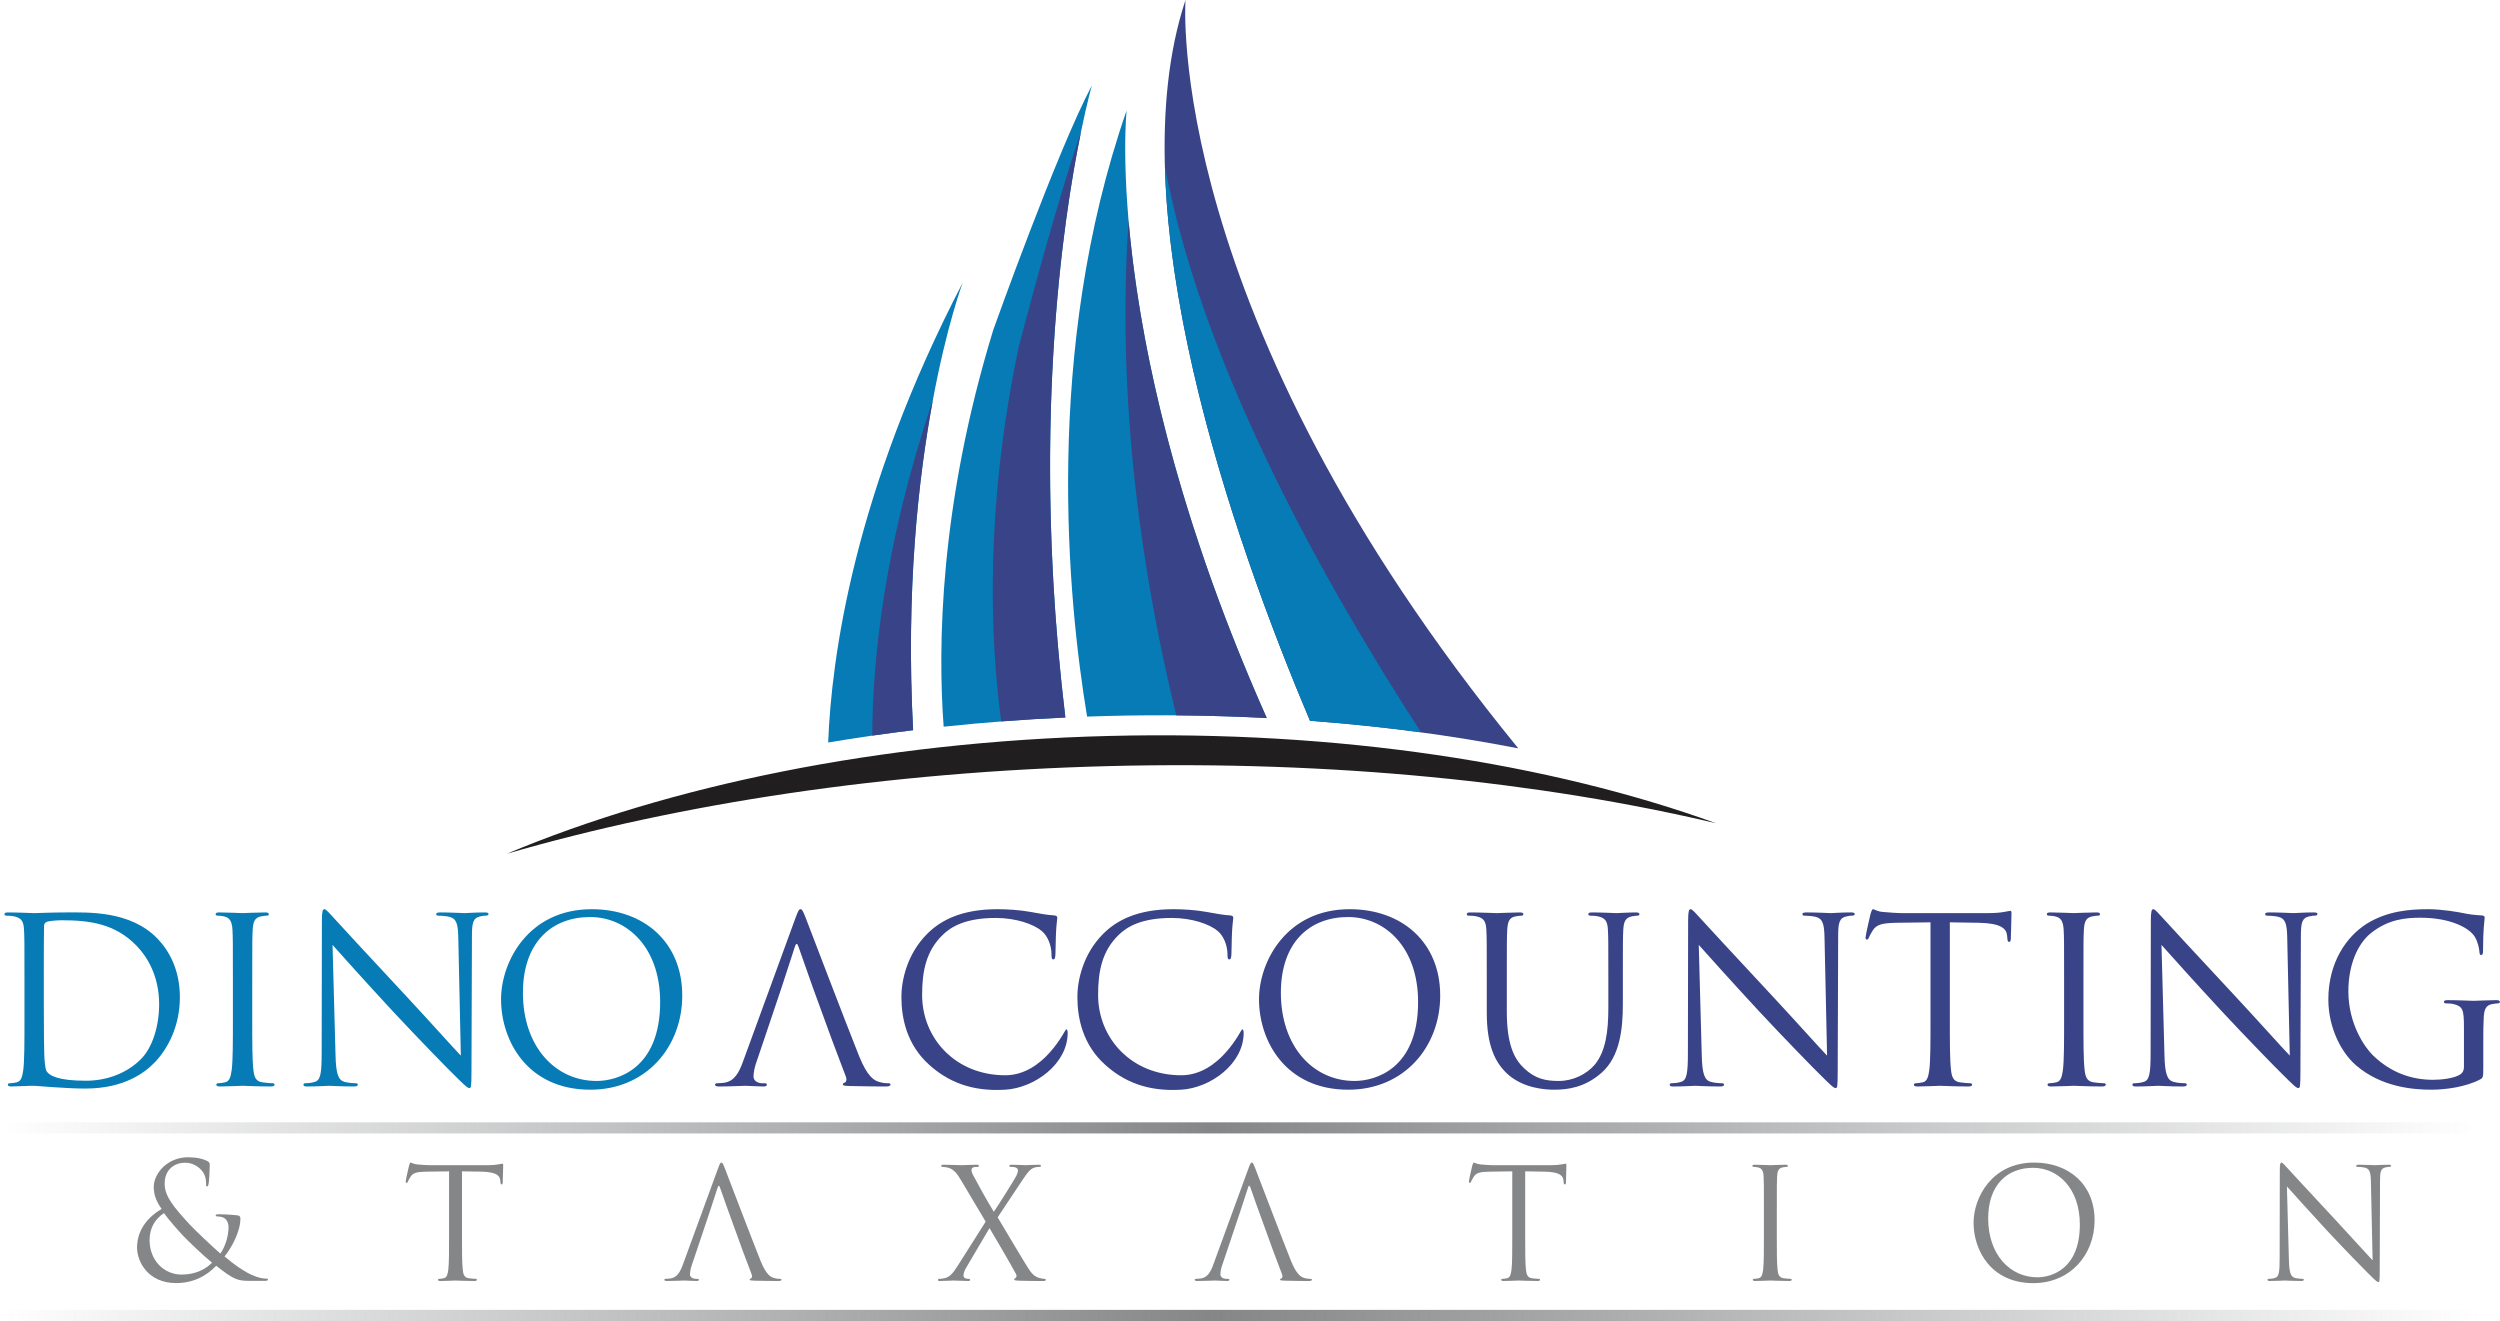 <?xml version="1.0" encoding="UTF-8"?>
<!DOCTYPE svg PUBLIC "-//W3C//DTD SVG 1.0//EN" "http://www.w3.org/TR/2001/REC-SVG-20010904/DTD/svg10.dtd">
<!-- Creator: CorelDRAW -->
<svg xmlns="http://www.w3.org/2000/svg" xml:space="preserve" width="5.072in" height="2.68in" version="1.0" style="shape-rendering:geometricPrecision; text-rendering:geometricPrecision; image-rendering:optimizeQuality; fill-rule:evenodd; clip-rule:evenodd"
viewBox="0 0 5066.57 2677.43"
 xmlns:xlink="http://www.w3.org/1999/xlink"
 xmlns:xodm="http://www.corel.com/coreldraw/odm/2003">
 <defs>
  <style type="text/css">
   <![CDATA[
    .fil3 {fill:#067BB6}
    .fil4 {fill:#394387}
    .fil5 {fill:#201E1E}
    .fil1 {fill:#848688;fill-rule:nonzero}
    .fil0 {fill:#067BB6;fill-rule:nonzero}
    .fil2 {fill:#394387;fill-rule:nonzero}
    .fil6 {fill:url(#id0)}
    .fil7 {fill:url(#id1)}
   ]]>
  </style>
  <linearGradient id="id0" gradientUnits="userSpaceOnUse" x1="-0" y1="2286.06" x2="5022.78" y2="2286.06">
   <stop offset="0" style="stop-opacity:0; stop-color:#848688"/>
   <stop offset="0.49" style="stop-opacity:1; stop-color:#848688"/>
   <stop offset="1" style="stop-opacity:0; stop-color:#848688"/>
  </linearGradient>
  <linearGradient id="id1" gradientUnits="userSpaceOnUse" xlink:href="#id0" x1="-0" y1="2666.18" x2="5022.78" y2="2666.18">
  </linearGradient>
 </defs>
 <g id="Layer_x0020_1">
  <g id="_1551245047776">
   <path class="fil0" d="M49.3 2066.81c0,44.8 0,81.67 -2.33,101.26 -1.87,13.54 -4.2,23.8 -13.54,25.67 -4.2,0.94 -9.8,1.87 -14,1.87 -2.8,0 -3.73,1.4 -3.73,2.8 0,2.8 2.33,3.73 7.46,3.73 7,0 17.73,-0.93 27.07,-0.93 9.8,-0.47 17.73,-0.47 18.66,-0.47 2.33,0 18.2,1.4 38.73,2.8 20.06,1.4 44.8,2.8 64.87,2.8 79.33,0 121.33,-32.66 141.39,-53.66 26.13,-27.53 50.4,-72.8 50.4,-131.6 0,-55.53 -21.93,-94.26 -45.26,-118.53 -55.53,-57.4 -140.93,-53.2 -187.13,-53.2 -28,0 -57.4,1.4 -63,1.4 -2.33,0 -31.73,-1.4 -52.73,-1.4 -5.14,0 -7.47,0.93 -7.47,3.73 0,1.87 1.87,2.8 3.73,2.8 4.2,0 12.13,0.47 15.87,1.4 15.4,3.26 19.13,10.73 20.07,26.6 0.93,14.93 0.93,28 0.93,100.8l0 82.13zm39.2 -89.6c0,-35.93 0,-83.53 0.46,-99.39 0,-5.14 1.4,-7.47 5.6,-9.34 3.73,-1.86 21,-3.26 30.33,-3.26 55.54,0 108.73,6.53 152.6,52.73 19.14,20.07 44.8,58.34 44.8,117.6 0,42.93 -13.07,87.73 -37.33,111.53 -27.53,27.54 -67.67,43.4 -111.06,43.4 -55.07,0 -73.27,-9.8 -79.33,-18.66 -3.73,-5.14 -4.66,-23.8 -5.13,-35.47 -0.47,-8.86 -0.93,-51.8 -0.93,-101.27l0 -57.87zm422.48 7.47c0,-72.8 0,-85.87 0.93,-100.8 0.93,-16.34 4.66,-24.27 17.26,-26.6 5.6,-0.93 8.4,-1.4 11.66,-1.4 1.87,0 3.73,-0.93 3.73,-2.8 0,-2.8 -2.33,-3.73 -7.46,-3.73 -14,0 -43.4,1.4 -45.73,1.4 -2.33,0 -31.73,-1.4 -47.13,-1.4 -5.13,0 -7.46,0.93 -7.46,3.73 0,1.87 1.87,2.8 3.73,2.8 3.27,0 9.33,0.47 14.46,1.87 10.27,2.33 14.94,10.26 15.87,26.13 0.93,14.93 0.93,28 0.93,100.8l0 82.13c0,44.8 0,81.67 -2.33,101.26 -1.87,13.54 -4.2,23.8 -13.54,25.67 -4.2,0.94 -9.8,1.87 -14,1.87 -2.8,0 -3.73,1.4 -3.73,2.8 0,2.8 2.33,3.73 7.46,3.73 14,0 43.4,-1.4 45.73,-1.4 2.33,0 31.73,1.4 57.4,1.4 5.13,0 7.47,-1.4 7.47,-3.73 0,-1.4 -0.94,-2.8 -3.74,-2.8 -4.2,0 -14.47,-0.93 -21,-1.87 -14,-1.86 -16.8,-12.13 -18.2,-25.67 -2.33,-19.6 -2.33,-56.46 -2.33,-101.26l0 -82.13zm162.71 -69.53c14.93,16.8 67.59,75.6 121.64,133.93 49.39,53.2 116.5,121.79 121.64,126.47 24.74,24.73 30.42,29.86 34.15,29.86 3.27,0 4.2,-2.34 4.2,-33.14l0.93 -273.46c0,-28 1.87,-38.27 17.26,-41.53 5.6,-1.4 8.87,-1.4 11.2,-1.4 3.26,0 5.13,-1.4 5.13,-3.27 0,-2.8 -3.26,-3.26 -8.4,-3.26 -19.13,0 -34.53,1.4 -39.74,1.4 -5.13,0 -27.54,-1.4 -48.46,-1.4 -5.6,0 -9.33,0.46 -9.33,3.26 0,1.87 0.47,3.27 3.74,3.27 3.73,0 14.39,0.47 22.79,2.33 14.47,3.73 17.74,14 18.2,44.33l5.13 237.06c-14.94,-15.4 -65.72,-72.33 -111.84,-121.8 -71.79,-77 -141.24,-152.13 -148.24,-160.06 -4.67,-4.67 -12.68,-14.93 -16.41,-14.93 -3.73,0 -5.13,5.13 -5.13,23.33l-0.46 267.4c0,42.46 -2.34,56 -14,59.27 -7,2.33 -15.4,2.8 -19.13,2.8 -2.33,0 -3.73,0.93 -3.73,2.8 0,3.26 2.8,3.73 7.47,3.73 21,0 40.6,-1.4 44.87,-1.4 4.2,0 22.87,1.4 49.39,1.4 5.6,0 8.4,-0.93 8.4,-3.73 0,-1.87 -1.4,-2.8 -3.73,-2.8 -4.2,0 -14.39,-0.47 -23.26,-2.8 -12.6,-3.73 -17.26,-15.86 -18.2,-54.13l-6.06 -223.53zm341.59 110.13c0,84 53.2,183.4 181.06,183.4 112.47,0 186.2,-86.33 186.2,-190.86 0,-108.73 -78.4,-175 -183.4,-175 -128.8,0 -183.86,106.86 -183.86,182.46zm44.33 -13.06c0,-102.2 58.33,-153.53 136.26,-153.53 73.73,0 141.87,60.2 141.87,172.2 0,135.79 -86.81,160.06 -128.8,160.06 -84,0 -149.33,-70 -149.33,-178.73z"/>
   <path class="fil1" d="M356.55 2600.64c48.15,0 73.85,-27.65 81.33,-35.13 35.78,28.3 43.59,30.58 67.67,30.58l31.88 0c2.93,0 5.53,-0.98 5.53,-2.28 0,-1.95 -1.63,-2.28 -4.55,-2.28 -11.71,0 -28.3,-6.51 -38.71,-12.69 -9.11,-5.21 -23.42,-13.99 -44.9,-32.2 14.31,-17.57 32.2,-50.42 32.2,-76.78 0,-3.26 -0.97,-5.86 -5.85,-6.5 -18.22,-1.95 -31.23,-2.28 -39.04,-2.28 -2.6,0 -5.2,0.65 -5.2,2.28 0,1.62 1.95,2.28 3.91,2.28 4.88,0 11.71,0.97 15.94,5.2 4.88,4.88 6.18,11.06 6.18,15.94 0,19.85 -7.48,41.64 -16.59,54 -10.41,-8.78 -50.42,-46.19 -61.48,-58.23 -33.84,-36.76 -51.4,-57.91 -51.4,-83.28 0,-30.58 21.79,-42.61 41.32,-42.61 14.31,0 25.37,6.83 32.53,14.31 8.13,8.46 10.08,19.19 10.08,27.65 0,4.88 0.33,6.18 1.95,6.18 1.3,0 2.28,-0.65 3.25,-5.53 0.98,-4.88 2.28,-27.65 2.28,-37.41 0,-3.91 -0.33,-5.86 -4.23,-8.14 -8.79,-4.88 -22.77,-8.13 -39.36,-8.13 -43.6,0 -69.94,34.16 -69.94,59.85 0,14.64 3.9,27.98 15.94,44.9 -25.37,14.96 -49.77,40.34 -49.77,78.4 0,28.3 22.12,71.89 79.05,71.89zm11.39 -17.24c-36.43,0 -65.06,-29.28 -65.06,-69.95 0,-26.02 12.36,-43.59 29.27,-54.65 9.11,13.34 29.93,36.44 38.39,45.54 8.46,9.11 40.66,40.01 58.88,54.98 -11.06,11.39 -31.23,24.07 -61.49,24.07z"/>
   <path class="fil1" d="M936.11 2374.14l39.22 0.63c29.87,0.62 37.35,7.79 38.28,17.14l0.32 3.43c0.31,4.36 0.93,5.3 2.49,5.3 1.3,0 2.24,-1.25 2.24,-4.05 0,-3.43 0.93,-24.94 0.93,-34.29 0,-1.87 0,-3.74 -1.56,-3.74 -1.25,0 -4.1,0.94 -8.78,1.57 -4.99,0.93 -12.16,1.56 -22.08,1.56l-116.84 0c-3.74,0 -15.58,-0.63 -24.62,-1.56 -8.42,-0.63 -11.53,-3.74 -13.72,-3.74 -1.25,0 -2.49,4.05 -3.11,5.92 -0.62,2.49 -6.86,29.3 -6.86,32.42 0,1.87 0.62,2.8 1.56,2.8 1.25,0 2.19,-0.63 3.12,-3.12 0.94,-2.18 1.87,-4.37 5.3,-9.66 4.99,-7.48 12.47,-9.66 31.8,-9.97l46.13 -0.63 0 131.85c0,29.92 0,54.55 -1.56,67.64 -1.25,9.04 -2.8,15.9 -9.04,17.14 -2.8,0.63 -6.55,1.25 -9.35,1.25 -1.87,0 -2.49,0.94 -2.49,1.87 0,1.87 1.56,2.49 4.99,2.49 9.35,0 28.99,-0.94 30.55,-0.94 1.56,0 21.14,0.94 38.29,0.94 3.43,0 4.99,-0.94 4.99,-2.49 0,-0.94 -0.62,-1.87 -2.49,-1.87 -2.8,0 -9.66,-0.62 -14.02,-1.25 -9.3,-1.24 -11.17,-8.1 -12.11,-17.14 -1.56,-13.09 -1.56,-37.72 -1.56,-67.64l0 -131.85z"/>
   <path class="fil1" d="M1384.2 2562.1c-5.61,15.59 -11.85,27.43 -26.18,29.3 -2.5,0.31 -6.86,0.62 -9.04,0.62 -1.56,0 -2.8,0.63 -2.8,1.87 0,1.87 1.87,2.49 5.92,2.49 14.65,0 31.8,-0.94 35.22,-0.94 3.43,0 16.83,0.94 24.31,0.94 2.8,0 4.68,-0.63 4.68,-2.49 0,-1.25 -0.94,-1.87 -3.12,-1.87l-3.11 0c-5.3,0 -11.85,-2.81 -11.85,-9.04 0,-5.62 1.56,-13.09 4.36,-20.89l8.03 -23.67 28.87 -86 14.85 -45.56c1.56,-4.68 3.12,-4.68 4.68,0l12.43 35.32 33.81 93.24 -0 0 17.98 47.55c1.87,4.98 0,7.79 -1.87,8.42 -1.25,0.31 -2.18,0.94 -2.18,2.18 0,1.87 3.43,1.87 9.35,2.18 21.51,0.63 44.27,0.63 48.94,0.63 3.43,0 6.23,-0.63 6.23,-2.49 0,-1.56 -1.25,-1.87 -3.12,-1.87 -3.11,0 -7.79,-0.31 -12.47,-1.87 -6.55,-1.87 -15.59,-6.85 -26.81,-34.6 -19.01,-47.38 -67.95,-176.12 -72.63,-187.96 -3.74,-9.66 -4.99,-11.22 -6.85,-11.22 -1.88,0 -3.12,1.87 -6.86,12.16l-70.76 193.57z"/>
   <path class="fil1" d="M1941.07 2565.21c-9.97,15.9 -16.52,22.75 -25.87,25.25 -4.68,1.25 -9.35,1.56 -11.85,1.56 -1.56,0 -2.5,0.94 -2.5,2.18 0,1.25 0.62,2.18 3.12,2.18 10.29,0 25.56,-0.94 28.37,-0.94 2.8,0 22.44,0.94 29.92,0.94 2.18,0 3.74,-0.63 3.74,-2.18 0,-1.25 -0.94,-2.18 -2.49,-2.18 -1.56,0 -4.05,-0.31 -5.92,-0.62 -2.81,-0.63 -4.99,-2.81 -4.99,-5.93 0,-3.11 1.25,-8.73 4.05,-13.71l48.63 -82.6c18.7,31.48 36.78,62.34 53.61,92.89 2.8,4.99 0,8.1 -1.56,8.72 -1.25,0.32 -1.87,1.25 -1.87,2.5 0,1.56 1.56,2.18 9.67,2.49 15.9,0.63 30.86,0.63 49.87,0.63 2.8,0 4.37,-0.94 4.37,-2.49 0,-1.25 -0.94,-1.87 -2.49,-1.87 -1.87,0 -6.54,-0.62 -10.91,-1.87 -9.04,-2.8 -13.4,-7.48 -18.39,-14.03 -6.55,-8.42 -59.85,-99.12 -65.77,-108.79l50.18 -75.43c9.04,-13.41 14.96,-22.44 24,-25.25 3.43,-1.25 8.11,-1.56 10.29,-1.56 2.18,0 3.43,-0.93 3.43,-2.18 0,-1.25 -1.56,-2.18 -4.98,-2.18 -10.6,0 -23.38,0.94 -26.18,0.94 -2.8,0 -15.9,-0.94 -27.74,-0.94 -3.74,0 -5.3,0.94 -5.3,2.18 0,1.56 0.94,2.18 2.8,2.18 1.87,0 6.24,0 9.35,0.94 3.11,0.94 5.3,3.43 5.3,5.61 0,3.74 -0.94,6.54 -3.11,11.22 -3.12,6.54 -36.47,59.85 -45.82,73.25 -16.21,-26.8 -28.99,-49.87 -42.08,-74.5 -1.87,-3.43 -3.12,-7.17 -3.12,-10.29 0,-2.19 0.94,-4.37 3.74,-5.3 2.49,-0.94 6.54,-0.94 8.41,-0.94 1.88,0 2.81,-0.62 2.81,-2.18 0,-1.56 -0.93,-2.18 -5.3,-2.18 -10.6,0 -26.49,0.94 -29.3,0.94 -2.5,0 -27.74,-0.94 -36.47,-0.94 -4.05,0 -5.3,0.63 -5.3,2.18 0,1.25 0.93,2.18 2.8,2.18 1.87,0 8.11,0.63 13.09,2.18 10.6,3.74 17.15,12.78 24.31,24.94l49.88 83.85 -56.42 89.15z"/>
   <path class="fil1" d="M3091.07 2374.14l39.22 0.63c29.87,0.62 37.36,7.79 38.29,17.14l0.31 3.43c0.31,4.36 0.93,5.3 2.49,5.3 1.3,0 2.24,-1.25 2.24,-4.05 0,-3.43 0.93,-24.94 0.93,-34.29 0,-1.87 0,-3.74 -1.56,-3.74 -1.25,0 -4.1,0.94 -8.78,1.57 -4.99,0.93 -12.16,1.56 -22.08,1.56l-116.84 0c-3.74,0 -15.59,-0.63 -24.62,-1.56 -8.42,-0.63 -11.53,-3.74 -13.72,-3.74 -1.25,0 -2.49,4.05 -3.11,5.92 -0.62,2.49 -6.85,29.3 -6.85,32.42 0,1.87 0.62,2.8 1.56,2.8 1.25,0 2.18,-0.63 3.11,-3.12 0.94,-2.18 1.87,-4.37 5.3,-9.66 4.99,-7.48 12.47,-9.66 31.8,-9.97l46.13 -0.63 0 131.85c0,29.92 0,54.55 -1.56,67.64 -1.25,9.04 -2.8,15.9 -9.04,17.14 -2.8,0.63 -6.54,1.25 -9.35,1.25 -1.87,0 -2.49,0.94 -2.49,1.87 0,1.87 1.56,2.49 4.99,2.49 9.35,0 28.99,-0.94 30.54,-0.94 1.56,0 21.14,0.94 38.29,0.94 3.43,0 4.99,-0.94 4.99,-2.49 0,-0.94 -0.62,-1.87 -2.49,-1.87 -2.8,0 -9.66,-0.62 -14.02,-1.25 -9.3,-1.24 -11.17,-8.1 -12.11,-17.14 -1.56,-13.09 -1.56,-37.72 -1.56,-67.64l0 -131.85z"/>
   <path class="fil1" d="M3601.07 2451.13c0,-48.62 0,-57.35 0.62,-67.33 0.63,-10.91 3.11,-16.21 11.53,-17.77 3.74,-0.62 5.61,-0.94 7.79,-0.94 1.25,0 2.49,-0.62 2.49,-1.87 0,-1.87 -1.56,-2.49 -4.98,-2.49 -9.35,0 -28.99,0.94 -30.55,0.94 -1.56,0 -21.19,-0.94 -31.48,-0.94 -3.43,0 -4.99,0.63 -4.99,2.49 0,1.25 1.25,1.87 2.5,1.87 2.18,0 6.23,0.31 9.66,1.25 6.86,1.56 9.98,6.86 10.6,17.46 0.63,9.98 0.63,18.7 0.63,67.33l0 54.86c0,29.92 0,54.55 -1.56,67.64 -1.25,9.04 -2.8,15.9 -9.04,17.14 -2.8,0.63 -6.54,1.25 -9.35,1.25 -1.88,0 -2.5,0.94 -2.5,1.87 0,1.87 1.56,2.49 4.99,2.49 9.35,0 28.99,-0.94 30.54,-0.94 1.56,0 21.2,0.94 38.34,0.94 3.43,0 4.98,-0.94 4.98,-2.49 0,-0.94 -0.62,-1.87 -2.49,-1.87 -2.8,0 -9.66,-0.62 -14.02,-1.25 -9.35,-1.24 -11.22,-8.1 -12.16,-17.14 -1.56,-13.09 -1.56,-37.72 -1.56,-67.64l0 -54.86z"/>
   <path class="fil1" d="M3999.86 2478.25c0,56.11 35.54,122.5 120.94,122.5 75.13,0 124.37,-57.66 124.37,-127.49 0,-72.63 -52.36,-116.89 -122.5,-116.89 -86.03,0 -122.81,71.39 -122.81,121.88zm29.61 -8.73c0,-68.26 38.97,-102.55 91.02,-102.55 49.25,0 94.76,40.21 94.76,115.02 0,90.71 -57.98,106.92 -86.03,106.92 -56.11,0 -99.75,-46.76 -99.75,-119.38z"/>
   <path class="fil1" d="M4634.94 2404.68c9.98,11.22 45.15,50.5 81.25,89.46 32.99,35.53 77.83,81.35 81.26,84.47 16.52,16.53 20.31,19.95 22.81,19.95 2.18,0 2.81,-1.56 2.81,-22.13l0.62 -182.66c0,-18.7 1.25,-25.56 11.53,-27.74 3.74,-0.94 5.92,-0.94 7.48,-0.94 2.18,0 3.43,-0.93 3.43,-2.18 0,-1.87 -2.18,-2.18 -5.61,-2.18 -12.78,0 -23.07,0.94 -26.55,0.94 -3.43,0 -18.39,-0.94 -32.37,-0.94 -3.74,0 -6.23,0.31 -6.23,2.18 0,1.25 0.31,2.18 2.49,2.18 2.49,0 9.61,0.31 15.22,1.56 9.66,2.49 11.85,9.35 12.16,29.61l3.43 158.34c-9.97,-10.29 -43.9,-48.31 -74.7,-81.35 -47.95,-51.43 -94.34,-101.62 -99.02,-106.92 -3.12,-3.11 -8.47,-9.97 -10.96,-9.97 -2.49,0 -3.43,3.43 -3.43,15.59l-0.31 178.61c0,28.37 -1.56,37.4 -9.35,39.59 -4.68,1.56 -10.29,1.87 -12.78,1.87 -1.56,0 -2.49,0.63 -2.49,1.87 0,2.18 1.87,2.49 4.99,2.49 14.02,0 27.12,-0.94 29.97,-0.94 2.81,0 15.27,0.94 32.99,0.94 3.74,0 5.62,-0.63 5.62,-2.49 0,-1.25 -0.94,-1.87 -2.49,-1.87 -2.8,0 -9.61,-0.31 -15.54,-1.87 -8.42,-2.49 -11.53,-10.59 -12.16,-36.16l-4.05 -149.31z"/>
   <path class="fil2" d="M1505.98 2150.81c-8.4,23.34 -17.73,41.07 -39.2,43.87 -3.73,0.46 -10.26,0.93 -13.53,0.93 -2.33,0 -4.2,0.93 -4.2,2.8 0,2.8 2.8,3.73 8.87,3.73 21.93,0 47.6,-1.4 52.73,-1.4 5.14,0 25.2,1.4 36.4,1.4 4.2,0 7,-0.93 7,-3.73 0,-1.87 -1.4,-2.8 -4.67,-2.8l-4.66 0c-7.93,0 -17.73,-4.2 -17.73,-13.53 0,-8.4 2.33,-19.6 6.53,-31.27l16.29 -48.05 34.26 -101.77 26.92 -82.58c2.34,-7 4.67,-7 7,0l29.32 83.34 0 0 39.3 107.57 27.5 72.76c2.8,7.46 0,11.66 -2.8,12.6 -1.86,0.46 -3.26,1.4 -3.26,3.26 0,2.8 5.13,2.8 14,3.27 32.2,0.93 66.27,0.93 73.27,0.93 5.14,0 9.33,-0.93 9.33,-3.73 0,-2.34 -1.86,-2.8 -4.66,-2.8 -4.67,0 -11.66,-0.47 -18.66,-2.8 -9.8,-2.8 -23.34,-10.26 -40.13,-51.8 -28.47,-70.93 -101.73,-263.66 -108.73,-281.4 -5.6,-14.46 -7.46,-16.8 -10.26,-16.8 -2.8,0 -4.67,2.8 -10.26,18.2l-105.93 289.79z"/>
   <path class="fil2" d="M2037.19 2208.68c59.37,-3.61 126.56,-52.12 126.56,-115.33 0,-3.73 -0.94,-7 -3.27,-7 -1.61,0 -44.47,93.06 -123.3,93.06 -99.86,0 -168.46,-73.86 -168.46,-162.99 0,-47.6 7.93,-89.13 42,-121.8 16.33,-15.86 45.26,-34.07 107.33,-34.07 41.06,0 76.99,12.6 93.33,26.6 12.13,10.26 19.6,29.4 19.6,47.6 0,6.53 0.47,9.8 3.73,9.8 2.8,0 3.74,-2.8 4.2,-9.8 0.47,-7 0.47,-32.67 1.4,-48.06 0.93,-16.8 2.33,-22.4 2.33,-26.14 0,-2.8 -0.93,-4.66 -6.06,-5.13 -14.93,-0.93 -29.86,-3.73 -47.6,-7 -22.86,-4.2 -49,-5.6 -67.67,-5.6 -71.87,0 -114.33,21.93 -142.33,49.93 -41.53,41.53 -52.26,96.13 -52.26,127.4 0,44.33 11.2,97.53 56.46,138.13 36.87,33.13 84.14,54.64 154,50.4z"/>
   <path class="fil2" d="M2551.53 2025.28c0,84 53.2,183.4 181.06,183.4 112.47,0 186.2,-86.33 186.2,-190.86 0,-108.73 -78.4,-175 -183.4,-175 -128.8,0 -183.86,106.86 -183.86,182.46zm44.33 -13.06c0,-102.2 58.33,-153.53 136.26,-153.53 73.73,0 141.87,60.2 141.87,172.2 0,135.79 -86.81,160.06 -128.8,160.06 -84,0 -149.33,-70 -149.33,-178.73z"/>
   <path class="fil2" d="M3013.21 2052.82c0,68.13 17.73,100.79 40.6,122.73 33.13,31.26 80.27,33.13 96.13,33.13 27.53,0 62.53,-4.66 96.13,-34.53 37.33,-33.13 42.93,-89.13 42.93,-139.53l0 -49.93c0,-72.8 0,-85.87 0.93,-100.8 0.93,-16.34 4.67,-23.8 17.27,-26.6 5.6,-0.93 8.4,-1.4 11.67,-1.4 1.86,0 3.73,-0.93 3.73,-2.8 0,-2.8 -2.34,-3.73 -7.47,-3.73 -14,0 -35.93,1.4 -39.2,1.4 -2.8,0 -28.47,-1.4 -49.46,-1.4 -5.14,0 -7.47,0.93 -7.47,3.73 0,1.87 1.87,2.8 3.73,2.8 4.2,0 12.13,0.47 15.87,1.4 15.4,3.26 19.13,10.73 20.07,26.6 0.93,14.93 0.93,28 0.93,100.8l0 58.33c0,48.07 -5.6,87.73 -27.07,114.33 -16.8,20.07 -44.8,33.6 -73.27,33.6 -26.6,0 -47.6,-4.2 -70.46,-25.66 -20.07,-19.13 -35,-48.07 -35,-115.26l0 -65.33c0,-72.8 0,-85.87 0.93,-100.8 0.93,-16.34 4.67,-24.74 17.26,-26.6 5.6,-0.93 8.4,-1.4 11.67,-1.4 1.87,0 3.74,-0.93 3.74,-2.8 0,-2.8 -2.34,-3.73 -7.47,-3.73 -14,0 -41.99,1.4 -46.2,1.4 -4.2,0 -32.66,-1.4 -53.66,-1.4 -5.13,0 -7.47,0.93 -7.47,3.73 0,1.87 1.87,2.8 3.74,2.8 4.2,0 12.13,0.47 15.86,1.4 15.4,3.26 19.14,10.73 20.07,26.6 0.93,14.93 0.93,28 0.93,100.8l0 68.13z"/>
   <path class="fil2" d="M3442.85 1915.15c14.93,16.8 67.59,75.6 121.64,133.93 49.39,53.2 116.51,121.79 121.64,126.47 24.74,24.73 30.41,29.86 34.14,29.86 3.27,0 4.2,-2.34 4.2,-33.14l0.93 -273.46c0,-28 1.87,-38.27 17.27,-41.53 5.6,-1.4 8.87,-1.4 11.2,-1.4 3.26,0 5.13,-1.4 5.13,-3.27 0,-2.8 -3.26,-3.26 -8.4,-3.26 -19.13,0 -34.53,1.4 -39.74,1.4 -5.13,0 -27.54,-1.4 -48.46,-1.4 -5.6,0 -9.33,0.46 -9.33,3.26 0,1.87 0.47,3.27 3.74,3.27 3.73,0 14.39,0.47 22.79,2.33 14.46,3.73 17.73,14 18.2,44.33l5.13 237.06c-14.93,-15.4 -65.72,-72.33 -111.84,-121.8 -71.79,-77 -141.25,-152.13 -148.24,-160.06 -4.67,-4.67 -12.68,-14.93 -16.41,-14.93 -3.73,0 -5.13,5.13 -5.13,23.33l-0.46 267.4c0,42.46 -2.34,56 -14,59.27 -7,2.33 -15.4,2.8 -19.14,2.8 -2.33,0 -3.73,0.93 -3.73,2.8 0,3.26 2.8,3.73 7.47,3.73 21,0 40.59,-1.4 44.87,-1.4 4.2,0 22.87,1.4 49.39,1.4 5.6,0 8.4,-0.93 8.4,-3.73 0,-1.87 -1.4,-2.8 -3.73,-2.8 -4.2,0 -14.39,-0.47 -23.26,-2.8 -12.6,-3.73 -17.27,-15.86 -18.2,-54.13l-6.06 -223.53z"/>
   <path class="fil2" d="M3951.74 1869.42l58.71 0.93c44.73,0.93 55.92,11.67 57.32,25.67l0.47 5.13c0.46,6.53 1.4,7.93 3.73,7.93 1.95,0 3.35,-1.86 3.35,-6.06 0,-5.13 1.4,-37.33 1.4,-51.33 0,-2.8 0,-5.6 -2.34,-5.6 -1.86,0 -6.14,1.4 -13.14,2.33 -7.46,1.4 -18.2,2.34 -33.05,2.34l-174.92 0c-5.6,0 -23.33,-0.94 -36.86,-2.34 -12.6,-0.93 -17.26,-5.6 -20.53,-5.6 -1.86,0 -3.73,6.06 -4.66,8.86 -0.94,3.73 -10.27,43.86 -10.27,48.53 0,2.8 0.94,4.2 2.34,4.2 1.86,0 3.26,-0.94 4.66,-4.67 1.4,-3.26 2.8,-6.53 7.93,-14.46 7.47,-11.2 18.66,-14.47 47.6,-14.94l69.07 -0.93 0 197.4c0,44.8 0,81.67 -2.33,101.26 -1.87,13.54 -4.2,23.8 -13.54,25.67 -4.2,0.94 -9.8,1.87 -14,1.87 -2.8,0 -3.73,1.4 -3.73,2.8 0,2.8 2.33,3.73 7.46,3.73 14,0 43.4,-1.4 45.73,-1.4 2.33,0 31.65,1.4 57.32,1.4 5.13,0 7.46,-1.4 7.46,-3.73 0,-1.4 -0.93,-2.8 -3.73,-2.8 -4.2,0 -14.46,-0.93 -21,-1.87 -13.92,-1.86 -16.72,-12.13 -18.12,-25.67 -2.33,-19.6 -2.33,-56.46 -2.33,-101.26l0 -197.4z"/>
   <path class="fil2" d="M4222.56 1984.68c0,-72.8 0,-85.87 0.93,-100.8 0.93,-16.34 4.66,-24.27 17.27,-26.6 5.6,-0.93 8.4,-1.4 11.66,-1.4 1.87,0 3.73,-0.93 3.73,-2.8 0,-2.8 -2.33,-3.73 -7.46,-3.73 -14,0 -43.4,1.4 -45.73,1.4 -2.33,0 -31.73,-1.4 -47.13,-1.4 -5.14,0 -7.47,0.93 -7.47,3.73 0,1.87 1.87,2.8 3.73,2.8 3.27,0 9.34,0.47 14.47,1.87 10.27,2.33 14.93,10.26 15.87,26.13 0.93,14.93 0.93,28 0.93,100.8l0 82.13c0,44.8 0,81.67 -2.33,101.26 -1.87,13.54 -4.2,23.8 -13.53,25.67 -4.2,0.94 -9.8,1.87 -14,1.87 -2.8,0 -3.73,1.4 -3.73,2.8 0,2.8 2.33,3.73 7.47,3.73 14,0 43.4,-1.4 45.73,-1.4 2.33,0 31.73,1.4 57.4,1.4 5.13,0 7.47,-1.4 7.47,-3.73 0,-1.4 -0.94,-2.8 -3.74,-2.8 -4.2,0 -14.46,-0.93 -21,-1.87 -14,-1.86 -16.8,-12.13 -18.2,-25.67 -2.33,-19.6 -2.33,-56.46 -2.33,-101.26l0 -82.13z"/>
   <path class="fil2" d="M4380.7 1915.15c14.93,16.8 67.59,75.6 121.64,133.93 49.39,53.2 116.5,121.79 121.64,126.47 24.74,24.73 30.42,29.86 34.15,29.86 3.27,0 4.2,-2.34 4.2,-33.14l0.93 -273.46c0,-28 1.87,-38.27 17.26,-41.53 5.6,-1.4 8.87,-1.4 11.2,-1.4 3.26,0 5.13,-1.4 5.13,-3.27 0,-2.8 -3.26,-3.26 -8.4,-3.26 -19.13,0 -34.53,1.4 -39.74,1.4 -5.13,0 -27.54,-1.4 -48.46,-1.4 -5.6,0 -9.33,0.46 -9.33,3.26 0,1.87 0.47,3.27 3.74,3.27 3.73,0 14.39,0.47 22.79,2.33 14.47,3.73 17.74,14 18.2,44.33l5.13 237.06c-14.93,-15.4 -65.72,-72.33 -111.84,-121.8 -71.79,-77 -141.24,-152.13 -148.24,-160.06 -4.67,-4.67 -12.68,-14.93 -16.41,-14.93 -3.73,0 -5.13,5.13 -5.13,23.33l-0.46 267.4c0,42.46 -2.34,56 -14,59.27 -7,2.33 -15.4,2.8 -19.13,2.8 -2.33,0 -3.73,0.93 -3.73,2.8 0,3.26 2.8,3.73 7.47,3.73 21,0 40.6,-1.4 44.87,-1.4 4.2,0 22.87,1.4 49.39,1.4 5.6,0 8.4,-0.93 8.4,-3.73 0,-1.87 -1.4,-2.8 -3.73,-2.8 -4.2,0 -14.39,-0.47 -23.26,-2.8 -12.6,-3.73 -17.26,-15.86 -18.2,-54.13l-6.06 -223.53z"/>
   <path class="fil2" d="M4993.77 2162.48c0,7.94 -3.26,13.07 -9.33,16.33 -12.13,7 -36.4,9.8 -53.2,9.8 -42.93,0 -85.4,-14 -122.27,-49.93 -16.33,-15.87 -49.46,-63.47 -49.46,-129.26 0,-54.6 19.13,-97.07 46.2,-118.53 35.46,-28 70.46,-30.8 99.86,-30.8 60.2,0 98,20.07 109.67,37.8 7,11.2 9.33,24.26 9.8,30.8 0.46,4.2 0.93,7 3.26,7 3.27,0 4.2,-2.33 4.2,-9.8 0,-46.67 3.27,-59.74 3.27,-66.27 0,-1.86 -0.94,-3.73 -5.6,-4.2 -11.66,-0.46 -28,-2.33 -37.8,-4.66 -8.86,-1.87 -42,-7.93 -71.39,-7.93 -35.94,0 -82.13,3.26 -124.14,29.4 -41.53,26.13 -77.93,78.87 -77.93,153.53 0,58.33 27.06,108.27 55.53,132.99 51.8,45.27 118.07,49.93 153.53,49.93 27.06,0 69.07,-5.13 98.93,-21 5.6,-3.27 6.07,-4.2 6.07,-25.2l0 -52.26c0,-19.6 0,-33.6 0.93,-48.53 0.93,-16.34 4.67,-24.27 17.27,-26.6 5.6,-0.93 8.4,-1.4 11.66,-1.4 1.87,0 3.74,-0.93 3.74,-2.8 0,-2.8 -2.34,-3.73 -7.47,-3.73 -14,0 -43.4,1.4 -45.73,1.4 -2.33,0 -31.73,-1.4 -52.73,-1.4 -5.13,0 -7.47,0.93 -7.47,3.73 0,1.87 1.87,2.8 3.74,2.8 4.2,0 12.14,0.47 15.87,1.4 18.66,5.13 21,10.26 21,48.06l0 79.33z"/>
   <path class="fil1" d="M2459.29 2562.1c-5.61,15.59 -11.85,27.43 -26.18,29.3 -2.5,0.31 -6.86,0.62 -9.04,0.62 -1.56,0 -2.8,0.63 -2.8,1.87 0,1.87 1.87,2.49 5.92,2.49 14.65,0 31.8,-0.94 35.22,-0.94 3.43,0 16.83,0.94 24.31,0.94 2.8,0 4.68,-0.63 4.68,-2.49 0,-1.25 -0.94,-1.87 -3.12,-1.87l-3.11 0c-5.3,0 -11.85,-2.81 -11.85,-9.04 0,-5.62 1.56,-13.09 4.36,-20.89l8.02 -23.67 28.87 -86 14.85 -45.56c1.56,-4.68 3.12,-4.68 4.68,0l12.43 35.32 33.81 93.24 -0.01 0 17.98 47.55c1.87,4.98 0,7.79 -1.87,8.42 -1.25,0.31 -2.19,0.94 -2.19,2.18 0,1.87 3.43,1.87 9.35,2.18 21.51,0.63 44.27,0.63 48.94,0.63 3.43,0 6.24,-0.63 6.24,-2.49 0,-1.56 -1.25,-1.87 -3.12,-1.87 -3.12,0 -7.79,-0.31 -12.47,-1.87 -6.55,-1.87 -15.59,-6.85 -26.81,-34.6 -19.01,-47.38 -67.95,-176.12 -72.63,-187.96 -3.74,-9.66 -4.99,-11.22 -6.86,-11.22 -1.87,0 -3.12,1.87 -6.85,12.16l-70.76 193.57z"/>
   <path class="fil2" d="M2393.87 2208.68c59.37,-3.61 126.57,-52.12 126.57,-115.33 0,-3.73 -0.94,-7 -3.27,-7 -1.61,0 -44.47,93.06 -123.3,93.06 -99.86,0 -168.46,-73.86 -168.46,-162.99 0,-47.6 7.94,-89.13 42,-121.8 16.34,-15.86 45.27,-34.07 107.33,-34.07 41.06,0 77,12.6 93.33,26.6 12.14,10.26 19.6,29.4 19.6,47.6 0,6.53 0.47,9.8 3.73,9.8 2.8,0 3.74,-2.8 4.2,-9.8 0.47,-7 0.47,-32.67 1.4,-48.06 0.93,-16.8 2.33,-22.4 2.33,-26.14 0,-2.8 -0.93,-4.66 -6.06,-5.13 -14.94,-0.93 -29.87,-3.73 -47.6,-7 -22.87,-4.2 -49,-5.6 -67.67,-5.6 -71.87,0 -114.33,21.93 -142.33,49.93 -41.53,41.53 -52.27,96.13 -52.27,127.4 0,44.33 11.2,97.53 56.47,138.13 36.87,33.13 84.13,54.64 153.99,50.4z"/>
   <path class="fil3" d="M1678.31 1504.93c6.54,-171.26 51.93,-507.69 272.64,-931.83 0,0 -130.11,344.81 -100.49,906.87 -57.43,7.01 -114.89,15.31 -172.16,24.97z"/>
   <path class="fil4" d="M1890.39 811.47c-29.17,156.59 -54.9,384.87 -39.94,668.5 -27.61,3.37 -55.23,7.04 -82.82,11.02 0.57,-149.13 22.99,-384.43 122.77,-679.51z"/>
   <path class="fil3" d="M1912.36 1472.9c-11.99,-161.76 -8.53,-448.26 100.53,-804.07 0,0 129.51,-363.2 199.9,-495.53 0,0 -147.05,507.23 -53.73,1280.94 -81.56,3.74 -164.02,9.88 -246.71,18.66z"/>
   <path class="fil4" d="M2190.75 267.22c-37.08,180.4 -101.36,609.42 -31.69,1187.02 -43.13,1.98 -86.51,4.62 -130.04,7.98 -22.28,-166.25 -33.47,-429.94 35.08,-757.05 0,0 70.03,-272.37 126.66,-437.95z"/>
   <path class="fil3" d="M2203.09 1452.44c-38.85,-234.55 -89.41,-740.61 80.1,-1228.46 0,0 -51.42,477.39 284.08,1231.41 -108.27,-5.66 -215.86,-6.9 -321.33,-4.25 -14.24,0.36 -28.53,0.8 -42.84,1.3z"/>
   <path class="fil4" d="M2287.12 447.14c18.15,210.64 80.97,560.7 280.11,1008.24 -61.41,-3.21 -122.6,-5 -183.32,-5.46 -68.38,-279.61 -121.74,-631.71 -96.79,-1002.78z"/>
   <path class="fil4" d="M2654.87 1460.93c-155.19,-366.9 -391.81,-1039.39 -252.3,-1460.93 0,0 -47.04,633.57 674.54,1516.87 -139.05,-27.17 -280.87,-45.42 -422.24,-55.94z"/>
   <path class="fil3" d="M2654.88 1460.93c-118.11,-279.29 -283.38,-735.64 -294.05,-1123.6 72.04,383.66 298.36,805.92 519.13,1147.07 -74.83,-10.13 -150.02,-17.88 -225.08,-23.47z"/>
   <path class="fil5" d="M2247.35 1491.67c465.61,-11.73 894.56,55.53 1230.7,176.97 -354.83,-83.93 -777.05,-127.3 -1229.16,-115.91 -452.11,11.39 -871.61,75.97 -1221.76,177.67 329.6,-138.22 754.61,-226.99 1220.22,-238.73z"/>
   <polygon class="fil6" points="-0,2274.8 5022.78,2274.8 5022.78,2297.31 -0,2297.31 "/>
   <polygon class="fil7" points="-0,2654.92 5022.78,2654.92 5022.78,2677.43 -0,2677.43 "/>
  </g>
 </g>
</svg>
